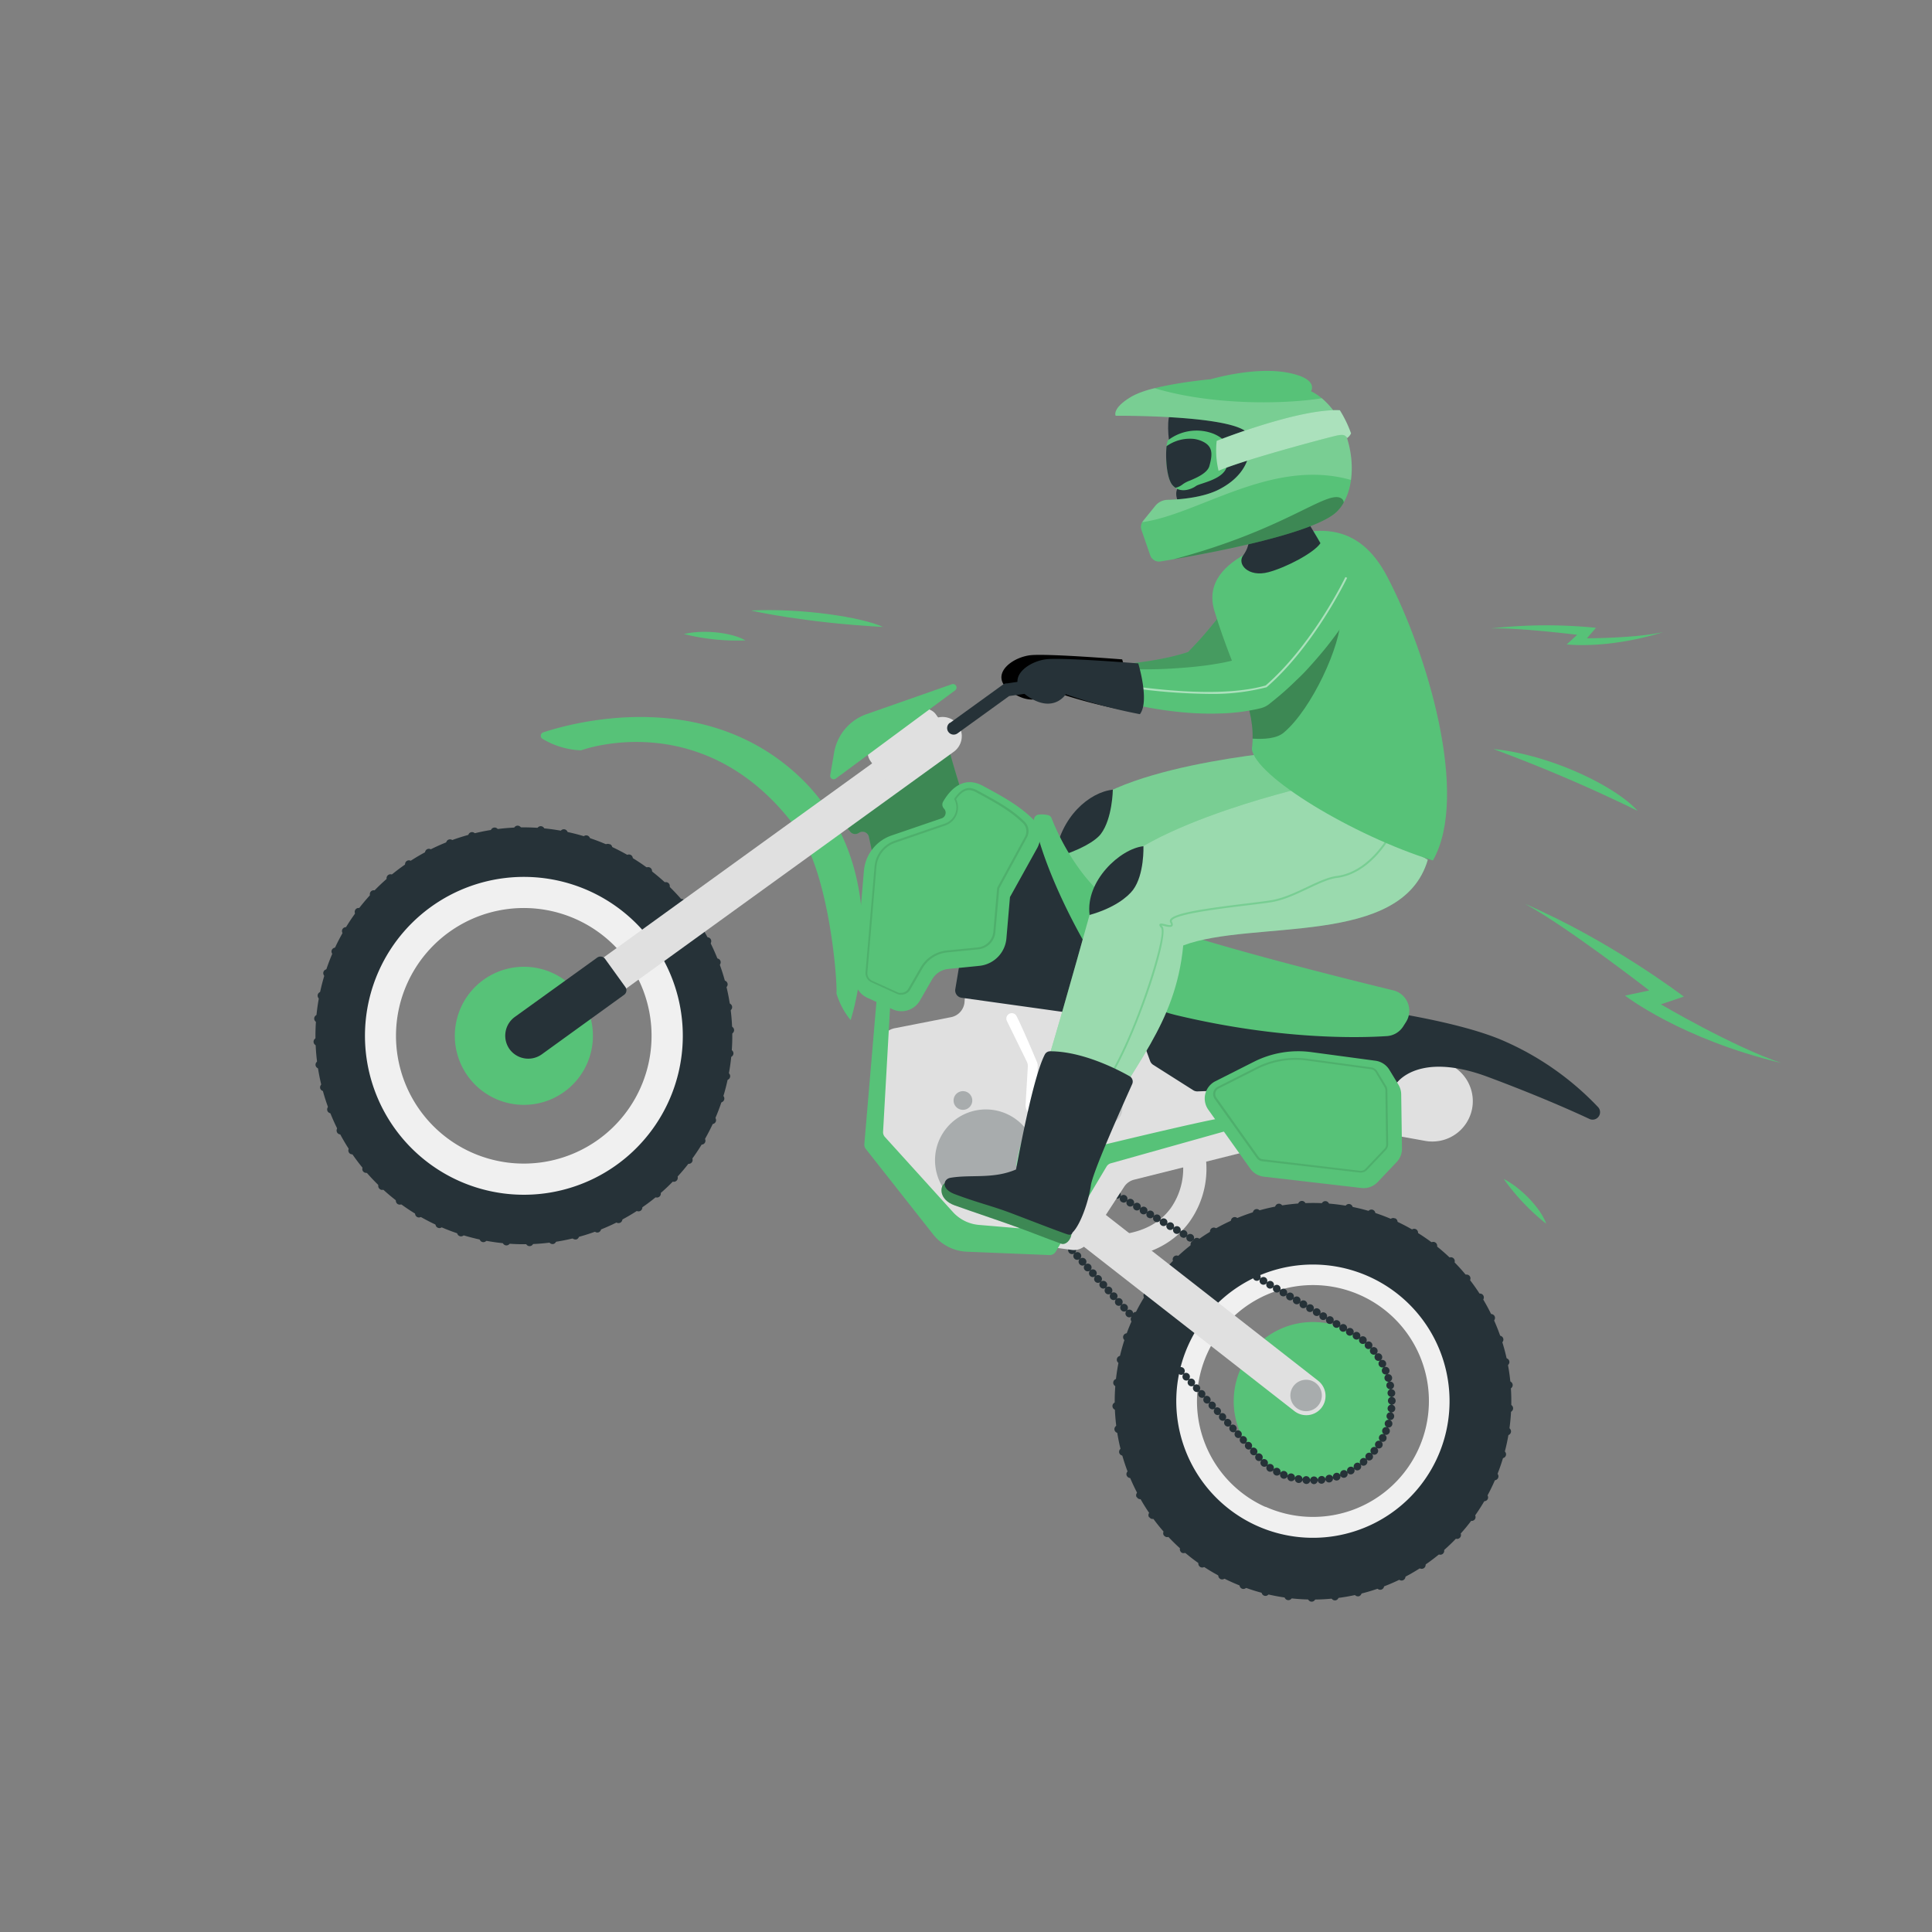 <svg xmlns="http://www.w3.org/2000/svg" viewBox="0 0 500 500"><rect x="0" y="0" width="500" height="500" fill="#808080" stroke="none"/><g id="freepik--Character--inject-88"><path d="M267.1,276.22c12.67-17.65,25.07-25.93,30.18-46.12,18.76-4,56,8.92,65.87-12.55l-28.72-23.26s-50.31,3.92-57.46,18.93c-3,6.21-10.51,23.7-20.25,44.31-3.53,7.46-9.19,17-10.7,22.54l12.42,9.87C262.83,283.05,264.51,279.83,267.1,276.22Z" style="fill:#57C278"></path><path d="M267.1,276.22c12.67-17.65,25.07-25.93,30.18-46.12,18.76-4,56,8.92,65.87-12.55l-28.72-23.26s-50.31,3.92-57.46,18.93c-3,6.21-10.51,23.7-20.25,44.31-3.53,7.46-9.19,17-10.7,22.54l12.42,9.87C262.83,283.05,264.51,279.83,267.1,276.22Z" style="fill:#fff;opacity:0.2"></path><path d="M257.66,299.34l-.89-.85-29.54-16.7c-1.48.43-2.43,3.94,1.56,6.09s10.25,5.34,14.37,7.56,7.52,4.24,11.39,6.32C255.66,302.36,257.39,301.19,257.66,299.34Z" style="fill:#57C278"></path><path d="M257.66,299.34l-.89-.85-29.54-16.7c-1.48.43-2.43,3.94,1.56,6.09s10.25,5.34,14.37,7.56,7.52,4.24,11.39,6.32C255.66,302.36,257.39,301.19,257.66,299.34Z" style="opacity:0.3"></path><path d="M264.39,288.09c-1.17,3.93-4.15,9.59-6.47,11.24-.41.78-1.09.44-1.87,0-4.27-2.3-9.06-5.07-13.14-7.35-4.77-2.67-8.09-3.88-13.68-7-3.39-1.9-2.3-4.29-.48-4.33,5.29-.14,10.9,2,17.16.38,1.76-4.94,8-23,11.77-28.31a1.59,1.59,0,0,1,1.5-.64c8.21,1.19,16.42,7.11,19.38,9.43a1.6,1.6,0,0,1,.35,2.14C275.91,268.27,265.3,284.73,264.39,288.09Z" style="fill:#263238"></path><path d="M288,204.37c-6,.62-13.66,7-15,17.57,6.37-1.79,10.53-4.29,11.91-6.13C287.9,211.86,288,204.37,288,204.37Z" style="fill:#263238"></path><path d="M338.37,153.54c-.44.8-.77,1.39-1.16,2.05s-.76,1.25-1.15,1.87c-.77,1.23-1.59,2.42-2.42,3.61-1.67,2.35-3.43,4.65-5.32,6.84-.92,1.11-1.91,2.19-2.87,3.27s-2,2.11-3.07,3.12a80.21,80.21,0,0,1-6.63,5.82l-.5.41a5.24,5.24,0,0,1-2.11,1,55.28,55.28,0,0,1-8.35,1.26,59.12,59.12,0,0,1-8.2.05,68.26,68.26,0,0,1-8-1c-1.32-.25-2.62-.54-3.92-.86s-2.53-.7-3.94-1.18a3.84,3.84,0,0,1,1.07-7.47h.37c1.05,0,2.31-.07,3.48-.13s2.38-.14,3.56-.21c2.36-.18,4.7-.42,7-.75s4.54-.75,6.73-1.24a61.06,61.06,0,0,0,6.32-1.85l-2.61,1.43c1.73-1.76,3.44-3.54,5.07-5.44s3.22-3.84,4.74-5.85,3-4.05,4.44-6.15c.72-1,1.41-2.09,2.1-3.13l1-1.57.92-1.45.2-.31a7.69,7.69,0,0,1,13.24,7.81Z" style="fill:#57C278"></path><path d="M338.37,153.54c-.44.8-.77,1.39-1.16,2.05s-.76,1.25-1.15,1.87c-.77,1.23-1.59,2.42-2.42,3.61-1.67,2.35-3.43,4.65-5.32,6.84-.92,1.11-1.91,2.19-2.87,3.27s-2,2.11-3.07,3.12a80.21,80.21,0,0,1-6.63,5.82l-.5.41a5.24,5.24,0,0,1-2.11,1,55.28,55.28,0,0,1-8.35,1.26,59.12,59.12,0,0,1-8.2.05,68.26,68.26,0,0,1-8-1c-1.32-.25-2.62-.54-3.92-.86s-2.53-.7-3.94-1.18a3.84,3.84,0,0,1,1.07-7.47h.37c1.05,0,2.31-.07,3.48-.13s2.38-.14,3.56-.21c2.36-.18,4.7-.42,7-.75s4.54-.75,6.73-1.24a61.06,61.06,0,0,0,6.32-1.85l-2.61,1.43c1.73-1.76,3.44-3.54,5.07-5.44s3.22-3.84,4.74-5.85,3-4.05,4.44-6.15c.72-1,1.41-2.09,2.1-3.13l1-1.57.92-1.45.2-.31a7.69,7.69,0,0,1,13.24,7.81Z" style="opacity:0.2"></path><path d="M290.42,170.65s3,9.78.43,13.14a133.77,133.77,0,0,1-19.18-5.17s-3.09,5-9.72.63,0-9.38,5.15-9.72S290.42,170.65,290.42,170.65Z"></path><path d="M220.14,264s12.9-38.82-13.69-63.4c-24.79-22.92-58.6-13.47-65.85-11.07a.93.93,0,0,0-.23,1.66,20.89,20.89,0,0,0,10,3s32.14-12,55.9,20.42c8.51,11.61,10.5,39.94,10.2,42.49A20.18,20.18,0,0,0,220.14,264Z" style="fill:#57C278"></path><path d="M250.55,210c-2.1-6-3.82-12-4.66-15a1.68,1.68,0,0,0-2.45-1l-26.05,14.8a1.68,1.68,0,0,0-.49,2.49L220,215.2a1.68,1.68,0,0,0,2.27.35h0a1.68,1.68,0,0,1,2.59,1l1.17,5.47a1.68,1.68,0,0,0,2.42,1.14l21.3-11.15A1.68,1.68,0,0,0,250.55,210Z" style="fill:#57C278"></path><path d="M250.55,210c-2.1-6-3.82-12-4.66-15a1.68,1.68,0,0,0-2.45-1l-26.05,14.8a1.68,1.68,0,0,0-.49,2.49L220,215.2a1.68,1.68,0,0,0,2.27.35h0a1.68,1.68,0,0,1,2.59,1l1.17,5.47a1.68,1.68,0,0,0,2.42,1.14l21.3-11.15A1.68,1.68,0,0,0,250.55,210Z" style="opacity:0.3"></path><path d="M290.86,325.48l-.72-6c5.74-.69,10.08-3,12.87-6.85a17.79,17.79,0,0,0,2.9-13.46l5.89-1.16a23.59,23.59,0,0,1-3.93,18.15C304.1,321.38,298.22,324.59,290.86,325.48Z" style="fill:#e0e0e0"></path><path d="M357.6,322.94a43.51,43.51,0,1,1-57.53,21.86A43.51,43.51,0,0,1,357.6,322.94Zm-30.1,67a30,30,0,1,0-15.08-39.62A30,30,0,0,0,327.5,390Z" style="fill:#f0f0f0"></path><path d="M360.8,315.81A51.32,51.32,0,1,1,293,341.6,51.34,51.34,0,0,1,360.8,315.81Zm-35.5,79.07a35.36,35.36,0,1,0-17.78-46.73A35.35,35.35,0,0,0,325.3,394.88Z" style="fill:#263238"></path><path d="M339.46,414.51a1,1,0,0,1-1-1h0a1,1,0,0,1,1-1h0a1,1,0,0,1,1,1h0a1,1,0,0,1-1,1h0Zm5-1.21a1,1,0,0,1,.88-1.11h0a1,1,0,0,1,1.11.89h0a1,1,0,0,1-.88,1.1h-.12A1,1,0,0,1,344.49,413.3Zm-11.16.81a1,1,0,0,1-.87-1.11h0a1,1,0,0,1,1.12-.87h0a1,1,0,0,1,.87,1.12h0a1,1,0,0,1-1,.87h-.13Zm17.11-1.73a1,1,0,0,1,.75-1.2h0a1,1,0,0,1,1.2.74h0a1,1,0,0,1-.74,1.21h0a.93.93,0,0,1-.23,0h0A1,1,0,0,1,350.44,412.38Zm-23.15.61a1,1,0,0,1-.73-1.22h0a1,1,0,0,1,1.21-.72h0a1,1,0,0,1,.73,1.21h0a1,1,0,0,1-1,.76h0Zm29-2.22a1,1,0,0,1,.6-1.28h0a1,1,0,0,1,1.28.6h0a1,1,0,0,1-.6,1.28h0a1,1,0,0,1-.34.06h0A1,1,0,0,1,356.25,410.77Zm-34.82.38h0a1,1,0,0,1-.58-1.29h0a1,1,0,0,1,1.29-.58h0a1,1,0,0,1,.58,1.29h0a1,1,0,0,1-.94.65h0A1,1,0,0,1,321.43,411.15Zm40.4-2.66a1,1,0,0,1,.44-1.35h0a1,1,0,0,1,1.34.45h0a1,1,0,0,1-.44,1.34h0a1,1,0,0,1-.45.11h0A1,1,0,0,1,361.83,408.49Zm-46,.15a1,1,0,0,1-.43-1.35h0a1,1,0,0,1,1.35-.42h0a1,1,0,0,1,.43,1.34h0a1,1,0,0,1-.89.54h0A1,1,0,0,1,315.82,408.64Zm51.28-3.08a1,1,0,0,1,.28-1.38h0a1,1,0,0,1,1.39.28h0a1,1,0,0,1-.29,1.38h0a1,1,0,0,1-.55.17h0A1,1,0,0,1,367.1,405.56Zm-56.55-.07a1,1,0,0,1-.27-1.39h0a1,1,0,0,1,1.39-.26h0a1,1,0,0,1,.27,1.39h0a1,1,0,0,1-.83.44h0A1,1,0,0,1,310.55,405.49ZM372,402a1,1,0,0,1,.11-1.41h0a1,1,0,0,1,1.41.12h0a1,1,0,0,1-.11,1.41h0a1,1,0,0,1-.65.24h0A1,1,0,0,1,372,402Zm-66.31-.29h0a1,1,0,0,1-.1-1.41h0a1,1,0,0,1,1.41-.1h0a1,1,0,0,1,.1,1.41h0a1,1,0,0,1-.76.34h0A1,1,0,0,1,305.68,401.74ZM376.42,398a1,1,0,0,1-.05-1.41h0a1,1,0,0,1,1.41-.06h0a1,1,0,0,1,.05,1.42h0a1,1,0,0,1-.74.32h0A1,1,0,0,1,376.42,398Zm-75.13-.52h0a1,1,0,0,1,.07-1.41h0a1,1,0,0,1,1.42.07h0a1,1,0,0,1-.08,1.41h0a1,1,0,0,1-.67.26h0A1,1,0,0,1,301.29,397.43Zm79-4.06a1,1,0,0,1-.22-1.4h0a1,1,0,0,1,1.39-.22h0a1,1,0,0,1,.23,1.39h0a1,1,0,0,1-.81.42h0A1,1,0,0,1,380.34,393.37Zm-82.89-.73a1,1,0,0,1,.24-1.4h0a1,1,0,0,1,1.39.24h0a1,1,0,0,1-.24,1.39h0a.93.93,0,0,1-.57.19h0A1,1,0,0,1,297.45,392.64Zm86.23-4.29a1,1,0,0,1-.38-1.36h0a1,1,0,0,1,1.36-.38h0A1,1,0,0,1,385,388h0a1,1,0,0,1-.87.51h0A1,1,0,0,1,383.68,388.35Zm-89.48-.93h0a1,1,0,0,1,.4-1.36h0a1,1,0,0,1,1.36.4h0a1,1,0,0,1-.4,1.36h0a1,1,0,0,1-.48.12h0A1,1,0,0,1,294.2,387.42ZM386.41,383a1,1,0,0,1-.54-1.31h0a1,1,0,0,1,1.31-.54h0a1,1,0,0,1,.54,1.31h0a1,1,0,0,1-.93.62h0A1,1,0,0,1,386.41,383Zm-94.82-1.12a1,1,0,0,1,.56-1.3h0a1,1,0,0,1,1.3.56h0a1,1,0,0,1-.56,1.29h0a1,1,0,0,1-.37.08h0A1,1,0,0,1,291.59,381.86Zm96.91-4.53a1,1,0,0,1-.7-1.24h0a1,1,0,0,1,1.24-.69h0a1,1,0,0,1,.69,1.23h0a1,1,0,0,1-1,.73h0A1.24,1.24,0,0,1,388.5,377.33ZM289.66,376h0a1,1,0,0,1,.7-1.23h0a1,1,0,0,1,1.23.71h0a1,1,0,0,1-.71,1.23h0a1.15,1.15,0,0,1-.26,0h0A1,1,0,0,1,289.66,376Zm100.24-4.56a1,1,0,0,1-.84-1.15h0a1,1,0,0,1,1.15-.83h0a1,1,0,0,1,.83,1.14h0a1,1,0,0,1-1,.85h-.15ZM288.42,370a1,1,0,0,1,.84-1.13h0a1,1,0,0,1,1.14.85h0a1,1,0,0,1-.85,1.13h-.14A1,1,0,0,1,288.42,370Zm102.17-4.53a1,1,0,0,1-1-1h0a1,1,0,0,1,1-1h0a1,1,0,0,1,1,1h0a1,1,0,0,1-1,1h0ZM287.9,363.89h0a1,1,0,0,1,1-1h0a1,1,0,0,1,1,1h0a1,1,0,0,1-1,1h0A1,1,0,0,1,287.9,363.89Zm101.59-5.35h0a1,1,0,0,1,.91-1.08h0a1,1,0,0,1,1.08.91h0a1,1,0,0,1-.91,1.08h-.09A1,1,0,0,1,389.49,358.54Zm-100.48.3a1,1,0,0,1-.9-1.09h0a1,1,0,0,1,1.09-.9h0a1,1,0,0,1,.9,1.09h0a1,1,0,0,1-1,.91H289Zm99.64-6.15a1,1,0,0,1,.78-1.18h0a1,1,0,0,1,1.18.78h0a1,1,0,0,1-.78,1.18h0a.68.68,0,0,1-.2,0h0A1,1,0,0,1,388.65,352.69Zm-98.83.18a1,1,0,0,1-.77-1.19h0a1,1,0,0,1,1.19-.77h0a1,1,0,0,1,.77,1.19h0a1,1,0,0,1-1,.79h0ZM387.13,347a1,1,0,0,1,.64-1.27h0a1,1,0,0,1,1.26.64h0a1,1,0,0,1-.64,1.26h0a.84.84,0,0,1-.31.05h0A1,1,0,0,1,387.13,347Zm-95.8,0a1,1,0,0,1-.62-1.27h0a1,1,0,0,1,1.27-.62h0a1,1,0,0,1,.62,1.28h0a1,1,0,0,1-.94.67h0A1,1,0,0,1,291.33,347ZM385,341.5a1,1,0,0,1,.48-1.33h0a1,1,0,0,1,1.33.48h0a1,1,0,0,1-.48,1.33h0a1.07,1.07,0,0,1-.43.09h0A1,1,0,0,1,385,341.5Zm-91.43-.08a1,1,0,0,1-.47-1.34h0a1,1,0,0,1,1.33-.46h0a1,1,0,0,1,.47,1.33h0a1,1,0,0,1-.9.57h0A.94.94,0,0,1,293.52,341.42Zm88.61-5.12h0a1,1,0,0,1,.32-1.38h0a1,1,0,0,1,1.37.33h0a1,1,0,0,1-.32,1.37h0a1,1,0,0,1-.52.15h0A1,1,0,0,1,382.13,336.3Zm-85.79-.2a1,1,0,0,1-.3-1.38h0a1,1,0,0,1,1.38-.31h0a1,1,0,0,1,.3,1.38h0a1,1,0,0,1-.84.46h0A1.08,1.08,0,0,1,296.34,336.1Zm82.39-4.63a1,1,0,0,1,.16-1.4h0a1,1,0,0,1,1.4.16h0a1,1,0,0,1-.16,1.4h0a1,1,0,0,1-.62.22h0A1,1,0,0,1,378.73,331.47Zm-79-.33a1,1,0,0,1-.14-1.4h0a1,1,0,0,1,1.41-.14h0a1,1,0,0,1,.14,1.4h0a1,1,0,0,1-.78.37h0A1,1,0,0,1,299.78,331.14Zm75-4.06a1,1,0,0,1,0-1.41h0a1,1,0,0,1,1.42,0h0a1,1,0,0,1,0,1.41h0a1,1,0,0,1-.72.3h0A1,1,0,0,1,374.77,327.08Zm-71-.45a1,1,0,0,1,0-1.41h0a1,1,0,0,1,1.42,0h0a1,1,0,0,1,0,1.41h0a1,1,0,0,1-.7.28h0A1,1,0,0,1,303.78,326.63Zm66.54-3.43a1,1,0,0,1-.18-1.41h0a1,1,0,0,1,1.41-.18h0a1,1,0,0,1,.18,1.41h0a1,1,0,0,1-.8.39h0A1,1,0,0,1,370.32,323.2Zm-62-.56a1,1,0,0,1,.2-1.41h0a1,1,0,0,1,1.4.2h0a1,1,0,0,1-.2,1.4h0a1,1,0,0,1-.6.2h0A1,1,0,0,1,308.29,322.64Zm57.16-2.77h0a1,1,0,0,1-.35-1.37h0a1,1,0,0,1,1.37-.35h0a1,1,0,0,1,.35,1.37h0a1,1,0,0,1-.86.49h0A1,1,0,0,1,365.45,319.87Zm-52.2-.67a1,1,0,0,1,.36-1.37h0a1,1,0,0,1,1.36.36h0a1,1,0,0,1-.36,1.37h0a1,1,0,0,1-.5.14h0A1,1,0,0,1,313.25,319.2Zm47-2.06-.07,0h0l-.07,0h0a1,1,0,0,1-.5-1.32h0a1,1,0,0,1,1.32-.51h0l.07,0h0l.06,0h0a1,1,0,0,1,.5,1.33h0a1,1,0,0,1-.91.59h0A1,1,0,0,1,360.21,317.14Zm-41.64-.77a1,1,0,0,1,.52-1.31h0a1,1,0,0,1,1.31.52h0a1,1,0,0,1-.52,1.31h0a.88.88,0,0,1-.39.08h0A1,1,0,0,1,318.57,316.37Zm36-1.38a1,1,0,0,1-.66-1.25h0a1,1,0,0,1,1.25-.66h0a1,1,0,0,1,.66,1.25h0a1,1,0,0,1-1,.71h0A1,1,0,0,1,354.55,315Zm-30.36-.8a1,1,0,0,1,.67-1.24h0a1,1,0,0,1,1.24.67h0a1,1,0,0,1-.67,1.24h0a.9.9,0,0,1-.28,0h0A1,1,0,0,1,324.19,314.19Zm24.62-.62a1,1,0,0,1-.8-1.16h0a1,1,0,0,1,1.17-.8h0a1,1,0,0,1,.8,1.16h0a1,1,0,0,1-1,.82h0A.62.62,0,0,1,348.81,313.57ZM330,312.69a1,1,0,0,1,.81-1.16h0a1,1,0,0,1,1.16.81h0a1,1,0,0,1-.81,1.16H331A1,1,0,0,1,330,312.69Zm12.93.16h0a1,1,0,0,1-.93-1.07h0a1,1,0,0,1,1.06-.93h0a1,1,0,0,1,.93,1.06h0a1,1,0,0,1-1,.94H343Zm-7-1a1,1,0,0,1,.95-1.05h0a1,1,0,0,1,1.05.94h0a1,1,0,0,1-.94,1.05H337A1,1,0,0,1,336,311.88Z" style="fill:#263238"></path><path d="M136.06,321.5a1,1,0,0,1,1-1h0a1,1,0,0,1,1,1h0a1,1,0,0,1-1,1h0A1,1,0,0,1,136.06,321.5Zm-5.07.81a1,1,0,0,1-.92-1.09h0a1,1,0,0,1,1.08-.91h0a1,1,0,0,1,.91,1.08h0a1,1,0,0,1-1,.92H131Zm11-1.2a1,1,0,0,1,.85-1.13h0a1,1,0,0,1,1.13.85h0a1,1,0,0,1-.85,1.13H143A1,1,0,0,1,142,321.11Zm-17.08.34h0a1,1,0,0,1-.79-1.18h0a1,1,0,0,1,1.18-.78h0a1,1,0,0,1,.78,1.17h0a1,1,0,0,1-1,.81h0Zm23-1.4a1,1,0,0,1,.71-1.22h0a1,1,0,0,1,1.22.72h0a1,1,0,0,1-.72,1.22h0a1,1,0,0,1-.25,0h0A1,1,0,0,1,147.93,320.05ZM119,319.92h0a1,1,0,0,1-.65-1.26h0a1,1,0,0,1,1.26-.65h0a1,1,0,0,1,.65,1.26h0a1,1,0,0,1-1,.7h0A1,1,0,0,1,119,319.92Zm34.63-1.58a1,1,0,0,1,.57-1.29h0a1,1,0,0,1,1.29.57h0a1,1,0,0,1-.57,1.3h0a1.13,1.13,0,0,1-.36.06h0A1,1,0,0,1,153.67,318.34Zm-40.33-.6a1,1,0,0,1-.5-1.32h0a1,1,0,0,1,1.32-.51h0a1,1,0,0,1,.5,1.32h0a1,1,0,0,1-.91.6h0A1,1,0,0,1,113.34,317.74ZM159.18,316a1,1,0,0,1,.43-1.35h0a1,1,0,0,1,1.35.43h0a1,1,0,0,1-.43,1.35h0a1.11,1.11,0,0,1-.46.11h0A1,1,0,0,1,159.18,316Zm-51.26-1.06h0a1,1,0,0,1-.35-1.37h0a1,1,0,0,1,1.37-.35h0a1,1,0,0,1,.35,1.37h0a1,1,0,0,1-.86.49h0A1,1,0,0,1,107.92,314.94Zm56.48-1.88a1,1,0,0,1,.28-1.39h0a1,1,0,0,1,1.38.28h0a1,1,0,0,1-.27,1.39h0a1,1,0,0,1-.56.16h0A1,1,0,0,1,164.4,313.06Zm-61.55-1.5a1,1,0,0,1-.2-1.4h0a1,1,0,0,1,1.4-.2h0a1,1,0,0,1,.2,1.4h0a1,1,0,0,1-.81.4h0A1,1,0,0,1,102.85,311.56Zm66.41-2a1,1,0,0,1,.12-1.41h0a1,1,0,0,1,1.41.13h0a1,1,0,0,1-.12,1.4h0a1,1,0,0,1-.65.24h0A1,1,0,0,1,169.26,309.55Zm-71.08-1.93a1,1,0,0,1,0-1.41h0a1,1,0,0,1,1.41,0h0a1,1,0,0,1,0,1.41h0a1,1,0,0,1-.73.32h0A1,1,0,0,1,98.18,307.62Zm75.51-2.1a1,1,0,0,1,0-1.41h0a1,1,0,0,1,1.42,0h0a1,1,0,0,1,0,1.42h0a1,1,0,0,1-.73.31h0A1,1,0,0,1,173.69,305.52ZM94,303.19h0a1,1,0,0,1,.11-1.41h0a1,1,0,0,1,1.41.12h0a1,1,0,0,1-.11,1.41h0a1,1,0,0,1-.65.23h0A1,1,0,0,1,94,303.19ZM177.65,301a1,1,0,0,1-.2-1.4h0a1,1,0,0,1,1.4-.2h0a1,1,0,0,1,.2,1.4h0a1,1,0,0,1-.8.4h0A1,1,0,0,1,177.65,301Zm-87.33-2.71a1,1,0,0,1,.28-1.39h0a1,1,0,0,1,1.38.28h0a1,1,0,0,1-.27,1.39h0a1,1,0,0,1-.56.17h0A1,1,0,0,1,90.32,298.31Zm90.74-2.21a1,1,0,0,1-.35-1.37h0a1,1,0,0,1,1.37-.35h0a1,1,0,0,1,.35,1.37h0a1,1,0,0,1-.86.49h0A1.06,1.06,0,0,1,181.06,296.1Zm-93.84-3.05a1,1,0,0,1,.43-1.34h0a1,1,0,0,1,1.35.43h0a1,1,0,0,1-.43,1.34h0a1,1,0,0,1-.46.12h0A1,1,0,0,1,87.22,293.05Zm96.69-2.22a1,1,0,0,1-.5-1.32h0a1,1,0,0,1,1.32-.5h0a1,1,0,0,1,.5,1.32h0a1,1,0,0,1-.91.59h0A1,1,0,0,1,183.91,290.83Zm-99.18-3.34a1,1,0,0,1,.58-1.29h0a1,1,0,0,1,1.29.57h0a1,1,0,0,1-.58,1.29h0a.92.92,0,0,1-.36.07h0A1,1,0,0,1,84.73,287.49Zm101.43-2.21a1,1,0,0,1-.65-1.26h0a1,1,0,0,1,1.26-.65h0a1,1,0,0,1,.64,1.26h0a1,1,0,0,1-.95.7h0A1,1,0,0,1,186.16,285.28Zm-103.29-3.6h0a1,1,0,0,1,.72-1.22h0a1,1,0,0,1,1.22.71h0a1,1,0,0,1-.72,1.22h0a1.09,1.09,0,0,1-.25,0h0A1,1,0,0,1,82.87,281.68Zm104.9-2.17a1,1,0,0,1-.78-1.18h0a1,1,0,0,1,1.17-.78h0a1,1,0,0,1,.79,1.18h0a1,1,0,0,1-1,.8h0ZM81.67,275.7a1,1,0,0,1,.85-1.14h0a1,1,0,0,1,1.13.85h0a1,1,0,0,1-.85,1.13h-.14A1,1,0,0,1,81.67,275.7Zm107.06-2.1a1,1,0,0,1-.91-1.08h0a1,1,0,0,1,1.08-.91h0a1,1,0,0,1,.91,1.08h0a1,1,0,0,1-1,.91h-.08Zm-107.58-4a1,1,0,0,1,1-1h0a1,1,0,0,1,1,1h0a1,1,0,0,1-1,1h0A1,1,0,0,1,81.15,269.62Zm106.83-3a1,1,0,0,1,1-1h0a1,1,0,0,1,1,1h0a1,1,0,0,1-1,1h0A1,1,0,0,1,188,266.64Zm-105.75-2a1,1,0,0,1-.91-1.08h0a1,1,0,0,1,1.08-.91h0a1,1,0,0,1,.91,1.08h0a1,1,0,0,1-1,.91h-.09Zm105.26-3.81h0a1,1,0,0,1,.85-1.13h0a1,1,0,0,1,1.13.85h0a1,1,0,0,1-.85,1.13h-.14A1,1,0,0,1,187.49,260.79ZM83,258.65a1,1,0,0,1-.78-1.17h0a1,1,0,0,1,1.17-.79h0a1,1,0,0,1,.79,1.18h0a1,1,0,0,1-1,.8h0A.71.71,0,0,1,83,258.65ZM186.35,255a1,1,0,0,1,.72-1.22h0a1,1,0,0,1,1.21.72h0a1,1,0,0,1-.72,1.22h0a1,1,0,0,1-.25,0h0A1,1,0,0,1,186.35,255Zm-102-2.2a1,1,0,0,1-.64-1.26h0a1,1,0,0,1,1.25-.65h0a1,1,0,0,1,.65,1.26h0a1,1,0,0,1-.95.69h0A1.1,1.1,0,0,1,84.34,252.83Zm100.22-3.4a1,1,0,0,1,.58-1.29h0a1,1,0,0,1,1.3.58h0a1,1,0,0,1-.58,1.28h0a.92.92,0,0,1-.36.07h0A1,1,0,0,1,184.56,249.43Zm-98.18-2.24a1,1,0,0,1-.51-1.32h0a1,1,0,0,1,1.32-.5h0a1,1,0,0,1,.51,1.32h0a1,1,0,0,1-.92.59h0A1,1,0,0,1,86.38,247.19Zm95.79-3.13a1,1,0,0,1,.43-1.35h0a1,1,0,0,1,1.35.43h0a1,1,0,0,1-.43,1.35h0a1,1,0,0,1-.46.11h0A1,1,0,0,1,182.17,244.06ZM89,241.82a1,1,0,0,1-.36-1.37h0a1,1,0,0,1,1.37-.36h0a1,1,0,0,1,.36,1.37h0a1,1,0,0,1-.87.5h0A1,1,0,0,1,89,241.82ZM179.2,239a1,1,0,0,1,.28-1.39h0a1,1,0,0,1,1.38.28h0a1,1,0,0,1-.28,1.39h0a1,1,0,0,1-.55.17h0A1,1,0,0,1,179.2,239Zm-87-2.22a1,1,0,0,1-.2-1.4h0a1,1,0,0,1,1.4-.2h0a1,1,0,0,1,.2,1.4h0a1,1,0,0,1-.8.4h0A1,1,0,0,1,92.24,236.77Zm83.43-2.48a1,1,0,0,1,.12-1.41h0a1,1,0,0,1,1.41.12h0a1,1,0,0,1-.12,1.41h0a1,1,0,0,1-.64.23h0A1,1,0,0,1,175.67,234.29ZM96,232.11a1,1,0,0,1,0-1.41h0a1,1,0,0,1,1.42,0h0a1,1,0,0,1,0,1.41h0a1,1,0,0,1-.73.32h0A1,1,0,0,1,96,232.11Zm75.63-2.1h0a1,1,0,0,1,0-1.42h0a1,1,0,0,1,1.42,0h0a1,1,0,0,1,0,1.41h0a1,1,0,0,1-.72.31h0A1,1,0,0,1,171.64,230Zm-71.35-2.1a1,1,0,0,1,.12-1.41h0a1,1,0,0,1,1.41.11h0a1,1,0,0,1-.12,1.41h0a1,1,0,0,1-.65.24h0A1,1,0,0,1,100.29,227.91Zm66.86-1.7a1,1,0,0,1-.2-1.4h0a1,1,0,0,1,1.4-.2h0a1,1,0,0,1,.2,1.41h0a1,1,0,0,1-.8.39h0A1,1,0,0,1,167.15,226.21Zm-62.14-2a1,1,0,0,1,.27-1.39h0a1,1,0,0,1,1.39.28h0a1,1,0,0,1-.28,1.39h0a1,1,0,0,1-.55.17h0A1,1,0,0,1,105,224.22ZM162.27,223h0a1,1,0,0,1-.36-1.37h0a1,1,0,0,1,1.37-.35h0a1,1,0,0,1,.35,1.36h0a1,1,0,0,1-.86.5h0A1,1,0,0,1,162.27,223Zm-52.16-1.87a1,1,0,0,1,.43-1.35h0a1,1,0,0,1,1.35.43h0a1,1,0,0,1-.43,1.35h0a1,1,0,0,1-.46.11h0A1,1,0,0,1,110.11,221.08Zm46.94-.83-.08,0h0l-.06,0h0a1,1,0,0,1-.51-1.32h0a1,1,0,0,1,1.32-.5h0l.07,0h0l.08,0h0a1,1,0,0,1,.5,1.32h0a1,1,0,0,1-.92.6h0A1,1,0,0,1,157.05,220.25Zm-41.52-1.72a1,1,0,0,1,.57-1.29h0a1,1,0,0,1,1.3.58h0a1,1,0,0,1-.58,1.29h0a1.13,1.13,0,0,1-.36.06h0A1,1,0,0,1,115.53,218.53Zm35.88-.44a1,1,0,0,1-.65-1.26h0a1,1,0,0,1,1.26-.64h0a1,1,0,0,1,.65,1.25h0a1,1,0,0,1-1,.7h0A1,1,0,0,1,151.41,218.09ZM121.2,216.6a1,1,0,0,1,.71-1.22h0a1,1,0,0,1,1.22.72h0a1,1,0,0,1-.71,1.22h0a1.15,1.15,0,0,1-.26,0h0A1,1,0,0,1,121.2,216.6Zm24.52,0a1,1,0,0,1-.78-1.18h0a1,1,0,0,1,1.17-.79h0a1,1,0,0,1,.79,1.18h0a1,1,0,0,1-1,.8h-.2ZM127,215.31a1,1,0,0,1,.85-1.13h0A1,1,0,0,1,129,215h0a1,1,0,0,1-.85,1.13H128A1,1,0,0,1,127,215.31Zm12.86.5h0a1,1,0,0,1-.91-1.08h0a1,1,0,0,1,1.08-.91h0a1,1,0,0,1,.91,1.07h0a1,1,0,0,1-1,.92h-.09Zm-6.9-1.13a1,1,0,0,1,1-1h0a1,1,0,0,1,1,1h0a1,1,0,0,1-1,1h0A1,1,0,0,1,133,214.68Z" style="fill:#263238"></path><path d="M348.17,343.94a20.49,20.49,0,1,1-27.09,10.3A20.48,20.48,0,0,1,348.17,343.94Z" style="fill:#57C278"></path><path d="M285.64,308.16a1,1,0,0,1-.38-.07,1,1,0,0,1-.32-.22.87.87,0,0,1-.22-.32,1.09,1.09,0,0,1-.08-.39,1,1,0,0,1,.3-.7,1,1,0,0,1,1.09-.22.87.87,0,0,1,.32.22,1,1,0,0,1,.22.32,1,1,0,0,1,.07.38,1,1,0,0,1-.07.39,1.07,1.07,0,0,1-.54.54A1.07,1.07,0,0,1,285.64,308.16Z" style="fill:#263238"></path><path d="M339.1,383.13h0a1,1,0,0,1-1.08.92h0a1,1,0,0,1-.92-1.08h0a0,0,0,0,1,0,0h0a0,0,0,0,0,0,0h0a1,1,0,0,1-1.16.81h0a1,1,0,0,1-.81-1.16h0a1,1,0,0,1-1.23.68h0a1,1,0,0,1-.69-1.23h0a1,1,0,0,1-1.3.56h0a1,1,0,0,1-.56-1.29h0a1,1,0,0,1-1.35.43h0a1,1,0,0,1-.43-1.34h0a1,1,0,0,1-1.38.3h0a1,1,0,0,1-.3-1.38h0l0,0h0a1,1,0,0,1-1.41-.08h0a1,1,0,0,1,0-1.38h0a1,1,0,0,1-1.38-.1h0a1,1,0,0,1,.05-1.39h0a1,1,0,0,1-1.38-.1h0a1,1,0,0,1,.05-1.39h0a1,1,0,0,1-1.39-.1h0a1,1,0,0,1,.06-1.39h0a1,1,0,0,1-1.39-.1h0a1,1,0,0,1,.05-1.39h0a1,1,0,0,1-1.39-.09h0a1,1,0,0,1,.05-1.39h0a1,1,0,0,1-1.38-.1h0a1,1,0,0,1,0-1.38h0a1,1,0,0,1-1.38-.11h0a1,1,0,0,1,.08-1.41h0a1,1,0,0,1-1.41-.08h0a1,1,0,0,1,.05-1.39h0a1,1,0,0,1-1.38-.1h0a1,1,0,0,1,.05-1.39h0a1,1,0,0,1-1.39-.09h0a1,1,0,0,1,0-1.39h0a1,1,0,0,1-1.38-.1h0a1,1,0,0,1,.05-1.38h0a1,1,0,0,1-1.38-.11h0a1,1,0,0,1,.05-1.39h0a1,1,0,0,1-1.38-.1h0a1,1,0,0,1,0-1.39h0a1,1,0,0,1-1.39-.09h0a1,1,0,0,1,.05-1.4h0a1,1,0,0,1-1.39-.09h0a1,1,0,0,1,.06-1.4h0a1,1,0,0,1-1.39-.09h0a1,1,0,0,1,.06-1.39h0a1,1,0,0,1-1.39-.1h0a1,1,0,0,1,.07-1.41h0a1,1,0,0,1-1.41-.08h0a1,1,0,0,1,.05-1.39h0a1,1,0,0,1-1.38-.09h0a1,1,0,0,1,.05-1.39h0a1,1,0,0,1-1.39-.1h0a1,1,0,0,1,.05-1.38h0a1,1,0,0,1-1.38-.11h0a1,1,0,0,1,0-1.38h0a1,1,0,0,1-1.38-.11h0a1,1,0,0,1,.05-1.39h0a1,1,0,0,1-1.38-.09h0a1,1,0,0,1,.07-1.42h0a1,1,0,0,1-1.41-.07h0a1,1,0,0,1,.08-1.41h0a1,1,0,0,1-1.41-.08h0a1,1,0,0,1,0-1.38h0a1,1,0,0,1-1.38-.11h0a1,1,0,0,1,.05-1.38h0a1,1,0,0,1-1.38-.11h0a1,1,0,0,1,0-1.39h0a1,1,0,0,1-1.39-.09h0a1,1,0,0,1,.06-1.39h0a1,1,0,0,1-1.39-.1h0a1,1,0,0,1,.05-1.39h0a1,1,0,0,1-1.39-.1h0a1,1,0,0,1,.05-1.38h0a1,1,0,0,1-1.38-.11h0a1,1,0,0,1,0-1.38h0a1,1,0,0,1-1.38-.1h0a1,1,0,0,1,.06-1.4h0a1,1,0,0,1-1.39-.09h0a1,1,0,0,1,.07-1.41h0a1,1,0,0,1-1.41-.08h0a1,1,0,0,1,.08-1.41h0a1,1,0,0,1-1.41-.08h0a1,1,0,0,1,0-1.39h0a1,1,0,0,1-1.39-.1h0a1,1,0,0,1,.05-1.38h0a1,1,0,0,1-1.38-.1h0a1,1,0,0,1,.05-1.4h0a1,1,0,0,1-1.39-.09h0a1,1,0,0,1,.06-1.39h0a1,1,0,0,1-1.39-.1h0a1,1,0,0,1,.08-1.41h0a1,1,0,0,1,1.41.07h0a1,1,0,0,1-.06,1.4h0a1,1,0,0,1,1.39.09h0a1,1,0,0,1,0,1.39h0a1,1,0,0,1,1.39.1h0a1,1,0,0,1-.05,1.38h0a1,1,0,0,1,1.38.11h0a1,1,0,0,1-.05,1.39h0a1,1,0,0,1,1.39.1h0a1,1,0,0,1-.08,1.41h0a1,1,0,0,1,1.41.07h0a1,1,0,0,1-.08,1.42h0a1,1,0,0,1,1.42.07h0a1,1,0,0,1-.06,1.39h0a1,1,0,0,1,1.39.1h0a1,1,0,0,1,0,1.38h0a1,1,0,0,1,1.38.11h0a1,1,0,0,1-.05,1.38h0a1,1,0,0,1,1.38.1h0a1,1,0,0,1-.05,1.4h0a1,1,0,0,1,1.39.09h0a1,1,0,0,1-.06,1.39h0a1,1,0,0,1,1.39.1h0a1,1,0,0,1-.05,1.39h0a1,1,0,0,1,1.39.1h0a1,1,0,0,1,0,1.38h0a1,1,0,0,1,1.38.11h0a1,1,0,0,1-.05,1.38h0a1,1,0,0,1,1.39.1h0a1,1,0,0,1-.08,1.42h0a1,1,0,0,1,1.41.07h0a1,1,0,0,1-.08,1.41h0a1,1,0,0,1,1.41.08h0a1,1,0,0,1-.05,1.39h0a1,1,0,0,1,1.39.1h0a1,1,0,0,1-.05,1.38h0a1,1,0,0,1,1.39.11h0a1,1,0,0,1-.05,1.38h0a1,1,0,0,1,1.38.1h0a1,1,0,0,1-.05,1.39h0a1,1,0,0,1,1.38.1h0a1,1,0,0,1-.05,1.39h0a1,1,0,0,1,1.39.1h0a1,1,0,0,1-.08,1.41h0a1,1,0,0,1,1.42.08h0a1,1,0,0,1-.06,1.39h0a1,1,0,0,1,1.39.09h0a1,1,0,0,1-.06,1.4h0a1,1,0,0,1,1.39.09h0a1,1,0,0,1-.05,1.39h0a1,1,0,0,1,1.39.1h0a1,1,0,0,1-.05,1.39h0a1,1,0,0,1,1.38.1h0a1,1,0,0,1-.05,1.39h0a1,1,0,0,1,1.39.1h0a1,1,0,0,1-.05,1.38h0a1,1,0,0,1,1.38.1h0a1,1,0,0,1,0,1.39h0a1,1,0,0,1,1.38.1h0a1,1,0,0,1-.06,1.39h0a1,1,0,0,1,1.39.1h0a1,1,0,0,1-.05,1.39h0a1,1,0,0,1,1.39.1h0a1,1,0,0,1-.08,1.41h0a1,1,0,0,1,1.41.08h0a1,1,0,0,1,0,1.38h0a1,1,0,0,1,1.38.1h0a1,1,0,0,1-.05,1.39h0a1,1,0,0,1,1.38.1h0a1,1,0,0,1-.05,1.39h0a1,1,0,0,1,1.39.1h0a1,1,0,0,1-.06,1.39h0a1,1,0,0,1,1.39.1h0a1,1,0,0,1-.05,1.39h0a1,1,0,0,1,1.39.09h0a1,1,0,0,1,0,1.39h0a1,1,0,0,1,1.38.1h0a1,1,0,0,1,0,1.39h0a1,1,0,0,1,1.38.1h0a1,1,0,0,1,.1,1.2h0a1,1,0,0,1,1.23-.12h0a1,1,0,0,1,.35,1.3h0a1,1,0,0,1,1.29-.35h0a1,1,0,0,1,.48,1.25h0a1,1,0,0,1,1.26-.47h0a1,1,0,0,1,.59,1.21h0a1,1,0,0,1,1.21-.6h0a1,1,0,0,1,.71,1.14h0a1,1,0,0,1,1.14-.71h0a1,1,0,0,1,.81,1.08h0a1,1,0,0,1,1.07-.84h0a1,1,0,0,1,.92,1h0a1,1,0,0,1,1-.92h0a1,1,0,0,1,1,.88h0a1,1,0,0,1,.89-1h0a1,1,0,0,1,1.09.79h0a1,1,0,0,1,.78-1.09h0a1,1,0,0,1,1.17.68h0a1,1,0,0,1,.67-1.17h0a1,1,0,0,1,1.22.56h0a1,1,0,0,1,.56-1.22h0a1,1,0,0,1,1.27.44h0a1,1,0,0,1,.44-1.28h0a1,1,0,0,1,1.31.32h0a1,1,0,0,1,.31-1.31h0a1,1,0,0,1,1.33.18h0a1,1,0,0,1,.18-1.33h0a1,1,0,0,1,1.36.06h0a1,1,0,0,1,0-1.36h0a1,1,0,0,1,1.35-.08h0a1,1,0,0,1-.09-1.34h0a1,1,0,0,1,1.34-.21h0a1,1,0,0,1-.22-1.33h0a1,1,0,0,1,1.3-.34h0a1,1,0,0,1-.34-1.3h0a1,1,0,0,1,1.26-.46h0a1,1,0,0,1-.46-1.26h0a1,1,0,0,1,1.21-.59h0a1,1,0,0,1-.58-1.21h0a1,1,0,0,1,1.16-.69h0a1,1,0,0,1-.71-1.15h0a1,1,0,0,1,1.07-.81h0a1,1,0,0,1-.81-1.07h0a1,1,0,0,1,1-.91h0a1,1,0,0,1-.91-1h0a1,1,0,0,1,.9-1h0a1,1,0,0,1-1-.9h0a1,1,0,0,1,.79-1.08h0a1,1,0,0,1-1.08-.8h0a1,1,0,0,1,.69-1.15h0a1,1,0,0,1-1.16-.69h0a1,1,0,0,1,.58-1.22h0a1,1,0,0,1-1.23-.57h0a1,1,0,0,1,.48-1.28h0a1,1,0,0,1-1.29-.44h0a1,1,0,0,1,.33-1.31h0a1,1,0,0,1-1.31-.31h0a1,1,0,0,1,.19-1.33h0a1,1,0,0,1-1.33-.2h0a1,1,0,0,1,.08-1.36h0a1,1,0,0,1-1.36,0h0a1,1,0,0,1-.07-1.34h0a1,1,0,0,1-1.34.06h0a1,1,0,0,1-.22-1.28h0a1,1,0,0,1-1.29.24h0a1,1,0,0,1-.37-1.34h0a1,1,0,0,1-1.36.33h0a1,1,0,0,1-.37-1.34h0a1,1,0,0,1-1.35.32h0a1,1,0,0,1-.37-1.34h0a1,1,0,0,1-1.35.33h0a1,1,0,0,1-.37-1.34h0a1,1,0,0,1-1.36.33h0a1,1,0,0,1-.37-1.34h0a1,1,0,0,1-1.35.32h0a1,1,0,0,1-.35-1.36h0a1,1,0,0,1,1.36-.36h0a1,1,0,0,1,.38,1.34h0a1,1,0,0,1,1.35-.33h0a1,1,0,0,1,.37,1.34h0a1,1,0,0,1,1.35-.32h0a1,1,0,0,1,.37,1.34h0a1,1,0,0,1,1.35-.33h0a1,1,0,0,1,.38,1.34h0a1,1,0,0,1,1.35-.33h0a1,1,0,0,1,.37,1.34h0a1,1,0,0,1,1.35-.32h0a1,1,0,0,1,.36,1.36h0a1,1,0,0,1,1.41-.14h0a1,1,0,0,1,.15,1.4h0a1,1,0,0,1,1.4,0h0a1,1,0,0,1,0,1.41h0l0,0h0a1,1,0,0,1,1.41.13h0a1,1,0,0,1-.14,1.41h0a1,1,0,0,1,1.39.27h0a1,1,0,0,1-.27,1.39h0a1,1,0,0,1,1.35.41h0a1,1,0,0,1-.41,1.35h0l0,0h0l0,0h0a1,1,0,0,1,1.31.54h0a1,1,0,0,1-.54,1.31h0a0,0,0,0,0,0,0h0a0,0,0,0,1,0,0h0a1,1,0,0,1,1.25.66h0a1,1,0,0,1-.66,1.25h0a1,1,0,0,1,1.18.78h0a1,1,0,0,1-.78,1.18h0a1,1,0,0,1,1.1.89h0a1,1,0,0,1-.89,1.1h0a1,1,0,0,1,1,1h0a1,1,0,0,1-1,1h0a1,1,0,0,1,.9,1.09h0a1,1,0,0,1-1.08.91h0a1,1,0,0,1,.79,1.16h0a1,1,0,0,1-1.17.8h0a1,1,0,0,1,.68,1.24h0a1,1,0,0,1-1.24.68h0a1,1,0,0,1,.55,1.3h0a1,1,0,0,1-1.3.56h0a1,1,0,0,1,.42,1.34h0a1,1,0,0,1-1.36.42h0a1,1,0,0,1,.29,1.39h0a1,1,0,0,1-1.38.28h0a1,1,0,0,1,.15,1.41h0a1,1,0,0,1-1.4.15h0a1,1,0,0,1,0,1.42h0a1,1,0,0,1-1.41,0h0l0,0h0l0,0h0a1,1,0,0,1-.12,1.41h0a1,1,0,0,1-1.41-.12h0a1,1,0,0,1-.26,1.39h0a1,1,0,0,1-1.39-.26h0a1,1,0,0,1-.4,1.35h0a1,1,0,0,1-1.35-.39h0a1,1,0,0,1-.53,1.31h0a1,1,0,0,1-1.31-.52h0a1,1,0,0,1-.65,1.26h0a1,1,0,0,1-1.26-.65h0a1,1,0,0,1-.77,1.18h0a1,1,0,0,1-1.19-.77h0a1,1,0,0,1-.88,1.11h0a1,1,0,0,1-1.1-.88h0a1,1,0,0,1-1,1h0A1,1,0,0,1,339.1,383.13Zm20.16-20.61Zm-19-22.08a1,1,0,0,1-.36-1.37h0a1,1,0,0,1,1.37-.35h0a1,1,0,0,1,.36,1.37h0a1,1,0,0,1-.87.49h0A.93.93,0,0,1,340.28,340.44Zm-1.72-1a1,1,0,0,1-.38-1.34h0a1,1,0,0,1-1.35.33h0a1,1,0,0,1-.37-1.34h0a1,1,0,0,1-1.35.32h0a1,1,0,0,1-.37-1.34h0a1,1,0,0,1-1.35.33h0A1,1,0,0,1,333,335h0a1,1,0,0,1,1.37-.35h0a1,1,0,0,1,.37,1.33h0a1,1,0,0,1,1.35-.32h0a1,1,0,0,1,.37,1.34h0a1,1,0,0,1,1.36-.33h0a1,1,0,0,1,.37,1.34h0a1,1,0,0,1,1.35-.33h0a1,1,0,0,1,.35,1.37h0a1,1,0,0,1-.86.5h0A1,1,0,0,1,338.56,339.43Zm-6.9-4.05a1,1,0,0,1-.37-1.34h0a1,1,0,0,1-1.35.32h0a1,1,0,0,1-.37-1.34h0a1,1,0,0,1-1.35.33h0a1,1,0,0,1-.38-1.33h0a1,1,0,0,1-1.35.32h0a1,1,0,0,1-.37-1.34h0a1,1,0,0,1-1.35.33h0a1,1,0,0,1-.36-1.37h0a1,1,0,0,1,1.37-.36h0a1,1,0,0,1,.38,1.34h0a1,1,0,0,1,1.35-.33h0a1,1,0,0,1,.37,1.34h0a1,1,0,0,1,1.35-.32h0a1,1,0,0,1,.37,1.34h0a1,1,0,0,1,1.35-.33h0a1,1,0,0,1,.37,1.34h0a1,1,0,0,1,1.36-.33h0A1,1,0,0,1,333,335h0a1,1,0,0,1-.86.5h0A1.06,1.06,0,0,1,331.66,335.38Zm-8.61-5.07a1,1,0,0,1-.38-1.33h0a1,1,0,0,1-1.35.32h0A1,1,0,0,1,321,328h0a1,1,0,0,1-1.35.33h0a1,1,0,0,1-.37-1.34h0a1,1,0,0,1-1.35.32h0a1,1,0,0,1-.37-1.34h0a1,1,0,0,1-1.36.33h0a1,1,0,0,1-.35-1.37h0a1,1,0,0,1,1.37-.35h0a1,1,0,0,1,.37,1.33h0a1,1,0,0,1,1.35-.32h0a1,1,0,0,1,.37,1.34h0a1,1,0,0,1,1.35-.33h0a1,1,0,0,1,.38,1.34h0a1,1,0,0,1,1.35-.33h0a1,1,0,0,1,.37,1.34h0a1,1,0,0,1,1.35-.32h0a1,1,0,0,1,.35,1.37h0a1,1,0,0,1-.86.49h0A.93.93,0,0,1,323.05,330.31Zm-8.62-5.06a1,1,0,0,1-.37-1.34h0a1,1,0,0,1-1.35.32h0a1,1,0,0,1-.37-1.34h0a1,1,0,0,1-1.36.33h0a1,1,0,0,1-.37-1.34h0a1,1,0,0,1-1.35.33h0a1,1,0,0,1-.35-1.37h0a1,1,0,0,1,1.36-.36h0a1,1,0,0,1,.38,1.34h0a1,1,0,0,1,1.35-.32h0a1,1,0,0,1,.37,1.34h0a1,1,0,0,1,1.35-.33h0a1,1,0,0,1,.37,1.34h0a1,1,0,0,1,1.35-.33h0a1,1,0,0,1,.36,1.37h0a1,1,0,0,1-.86.49h0A1,1,0,0,1,314.43,325.25Zm-6.89-4.05a1,1,0,0,1-.36-1.37h0a1,1,0,0,1,1.37-.36h0a1,1,0,0,1,.36,1.37h0a1,1,0,0,1-.87.49h0A1,1,0,0,1,307.54,321.2Zm-1.72-1a1,1,0,0,1-.38-1.34h0a1,1,0,0,1-1.35.33h0a1,1,0,0,1-.37-1.34h0a1,1,0,0,1-1.35.33h0a1,1,0,0,1-.38-1.34h0a1,1,0,0,1-1.34.32h0a1,1,0,0,1-.36-1.37h0a1,1,0,0,1,1.37-.35h0a1,1,0,0,1,.38,1.33h0a1,1,0,0,1,1.34-.32h0a1,1,0,0,1,.37,1.34h0a1,1,0,0,1,1.36-.33h0a1,1,0,0,1,.37,1.34h0a1,1,0,0,1,1.35-.32h0a1,1,0,0,1,.35,1.37h0a1,1,0,0,1-.86.49h0A.9.9,0,0,1,305.82,320.18Zm-6.9-4.05a1,1,0,0,1-.35-1.37h0a1,1,0,0,1,1.37-.35h0a1,1,0,0,1,.35,1.36h0a1,1,0,0,1-.86.5h0A1.06,1.06,0,0,1,298.92,316.13Zm-1.72-1a1,1,0,0,1-.38-1.34h0a1,1,0,0,1-1.34.32h0a1,1,0,0,1-.38-1.34h0a1,1,0,0,1-1.35.33h0a1,1,0,0,1-.37-1.34h0a1,1,0,0,1-1.35.33h0a1,1,0,0,1-.36-1.37h0a1,1,0,0,1,1.37-.36h0a1,1,0,0,1,.38,1.34h0a1,1,0,0,1,1.35-.32h0a1,1,0,0,1,.37,1.34h0a1,1,0,0,1,1.35-.33h0a1,1,0,0,1,.38,1.33h0a1,1,0,0,1,1.34-.32h0a1,1,0,0,1,.36,1.37h0a1,1,0,0,1-.86.49h0A1,1,0,0,1,297.2,315.12Zm-6.89-4.06a1,1,0,0,1-.38-1.33h0a1,1,0,0,1-1.35.32h0a1,1,0,0,1-.37-1.34h0a1,1,0,0,1-1.35.33h0a1,1,0,0,1-.36-1.37h0a1,1,0,0,1,1.37-.36h0a1,1,0,0,1,.38,1.34h0a1,1,0,0,1,1.35-.32h0a1,1,0,0,1,.37,1.34h0a1,1,0,0,1,1.35-.33h0a1,1,0,0,1,.35,1.37h0a1,1,0,0,1-.86.49h0A.93.93,0,0,1,290.31,311.06Z" style="fill:#263238"></path><path d="M273.78,320.09a1,1,0,0,1-.71-.29,1,1,0,0,1-.29-.71,1,1,0,0,1,.29-.7,1,1,0,0,1,1.42,0,1,1,0,0,1,.29.7,1,1,0,0,1-.29.71A1,1,0,0,1,273.78,320.09Z" style="fill:#263238"></path><path d="M322.15,298.13l-28.64,7.17a4.35,4.35,0,0,0-2.58,1.84l-9.37,14.4a4.36,4.36,0,0,1-4.21,1.93l-28.46-3.87a4.29,4.29,0,0,1-2.63-1.38L226.14,296a4.32,4.32,0,0,1-1.08-3.47l3-22.74a4.31,4.31,0,0,1,3.46-3.68l14.62-2.87a4.34,4.34,0,0,0,3.48-3.92l.59-7.78a4.33,4.33,0,0,1,4.56-4l36.06,2.07a4.33,4.33,0,0,1,3.2,1.7l30.5,40A4.33,4.33,0,0,1,322.15,298.13Z" style="fill:#e0e0e0"></path><path d="M350.05,291.87l18.79,3.39A10.48,10.48,0,0,0,381,286.82h0a10.48,10.48,0,0,0-8.43-12.14l-18.8-3.38a10.48,10.48,0,0,0-12.14,8.44h0A10.47,10.47,0,0,0,350.05,291.87Z" style="fill:#e0e0e0"></path><path d="M272.85,288.75l-3.05-1.37a2.61,2.61,0,0,1-1.55-2.49l.31-8.94a2.45,2.45,0,0,0-.2-1.1c-.81-1.93-3.65-8.67-5.28-11.89a1.39,1.39,0,0,0-2.22-.35h0a1.4,1.4,0,0,0-.28,1.61l5.16,10.53a2.59,2.59,0,0,1,.26,1.31l-.58,9.85a2.75,2.75,0,0,0,.27,1.32l2.59,5.27a1.82,1.82,0,0,0,1.75,1l2-.13a1.81,1.81,0,0,0,1.65-1.43l.25-1.16A1.82,1.82,0,0,0,272.85,288.75Z" style="fill:#fff"></path><circle cx="255.14" cy="300.29" r="13.16" transform="translate(-138.36 320.92) rotate(-52.65)" style="fill:#263238;opacity:0.3"></circle><rect x="280.28" y="268.09" width="10.84" height="22.46" rx="3.62" transform="translate(545.39 582.98) rotate(-174.89)" style="fill:#727375;opacity:0.2"></rect><path d="M247,283.81a2.42,2.42,0,1,0,3.2-1.21A2.43,2.43,0,0,0,247,283.81Z" style="fill:#263238;opacity:0.3"></path><path d="M275.75,318.94,335,365.2a5,5,0,0,0,7-.86h0a5,5,0,0,0-.86-7l-59.22-46.26a5,5,0,0,0-7,.85h0A5,5,0,0,0,275.75,318.94Z" style="fill:#e0e0e0"></path><path d="M315.24,289.51c-5.57,1-23.74,5.34-29.81,6.81a1.8,1.8,0,0,1-2.21-1.57l-3.62-33.83-4.53.4,3.73,37a1.81,1.81,0,0,1-.12.83l-2.09,5.43a1.77,1.77,0,0,1-1.23,1.09l-5,1.31a1.76,1.76,0,0,0-1.19,1l-4,8.81a1.8,1.8,0,0,1-1.81,1.06L253.29,317a10.26,10.26,0,0,1-6.68-3.33L229,294.23a1.81,1.81,0,0,1-.46-1.31l1.87-33.25a1.8,1.8,0,0,0-1.24-1.82h0a1.81,1.81,0,0,0-2.36,1.56l-3.12,36.67a1.82,1.82,0,0,0,.38,1.27l17.44,22.13a11.73,11.73,0,0,0,8.73,4.46l21.35.87a1.8,1.8,0,0,0,1.63-.88l13.17-22.05a1.87,1.87,0,0,1,1.06-.81l31-8.7-1.37-2.07A1.81,1.81,0,0,0,315.24,289.51Z" style="fill:#57C278"></path><path d="M269.89,216.07l-13.84-1.6a2,2,0,0,0-2.13,1.6L247.23,256a1.92,1.92,0,0,0,1.64,2.22l30.85,4.31a1.92,1.92,0,0,0,2.18-1.67l.76-6.15a1.92,1.92,0,0,1,1-1.48l3.24-1.67a1.92,1.92,0,0,1,2.69,1l8.05,22a2,2,0,0,0,.78,1l10.39,6.59a1.94,1.94,0,0,0,1.1.3l50.42-1.82a1.94,1.94,0,0,0,1.38-.65c1.66-1.87,7.94-7,23.29-1.3,12.82,4.78,22,8.86,26.36,10.91a1.93,1.93,0,0,0,2.73-1.86h0a1.89,1.89,0,0,0-.49-1.19,75,75,0,0,0-24.07-17c-15.24-6.84-47.7-10.1-50.34-10.36a1.86,1.86,0,0,1-.34-.06l-47.61-13.46a1.86,1.86,0,0,1-1.07-.77l-18.93-28A1.91,1.91,0,0,0,269.89,216.07Z" style="fill:#263238"></path><path d="M154.23,226.52A45.54,45.54,0,1,1,94,249.41,45.53,45.53,0,0,1,154.23,226.52ZM122,298.23a33.07,33.07,0,1,0-16.62-43.7A33.07,33.07,0,0,0,122,298.23Z" style="fill:#f0f0f0"></path><path d="M157.67,218.86A53.94,53.94,0,1,1,86.36,246,53.92,53.92,0,0,1,157.67,218.86Zm-38.94,86.73a41.13,41.13,0,1,0-20.67-54.37A41.14,41.14,0,0,0,118.73,305.59Z" style="fill:#263238"></path><path d="M140.33,271.54l106.53-77a5,5,0,0,0,1.12-6.94h0a5,5,0,0,0-6.94-1.12l-106.53,77a5,5,0,0,0-1.12,6.93h0A5,5,0,0,0,140.33,271.54Z" style="fill:#e0e0e0"></path><rect x="224.74" y="186.57" width="20.8" height="12.54" rx="3.85" transform="translate(538.67 211.45) rotate(144.15)" style="fill:#e0e0e0"></rect><path d="M245.84,187.1l13.75-9.94a1.67,1.67,0,0,1,1.07-.3L273.07,175a1.5,1.5,0,0,1,1.7,1.27l.05.36a1.49,1.49,0,0,1-1.26,1.7l-12.4,1.81-13.35,9.65a1.68,1.68,0,0,1-2-2.73Z" style="fill:#263238"></path><path d="M216.3,201.5l30.91-22.85a.91.91,0,0,0-.84-1.58l-22.09,7.74a12.85,12.85,0,0,0-8.42,10l-1,5.84A.91.91,0,0,0,216.3,201.5Z" style="fill:#57C278"></path><path d="M142.89,251.76a17.87,17.87,0,1,1-23.62,9A17.88,17.88,0,0,1,142.89,251.76Z" style="fill:#57C278"></path><path d="M140.2,272.87l21.33-15.42a1.44,1.44,0,0,0,.32-2l-5.27-7.31a1.47,1.47,0,0,0-2-.33L133.21,263.2a6,6,0,0,0-1.34,8.32h0A6,6,0,0,0,140.2,272.87Z" style="fill:#263238"></path><path d="M364.2,259.25h0a5.43,5.43,0,0,1-.33,5.25l-.73,1.15a5.43,5.43,0,0,1-4.19,2.49c-7.15.48-27.65,1-54.47-5.4a35.93,35.93,0,0,1-22.56-16.61c-6.24-10.55-12.27-23.84-14.3-33.74a1.34,1.34,0,0,1,1.18-1.57,6.94,6.94,0,0,1,2.35.12,1.27,1.27,0,0,1,1,.81c1.26,3.28,8,19.36,21.37,25.37,13,5.86,56.27,16.56,67.13,19.2A5.42,5.42,0,0,1,364.2,259.25Z" style="fill:#57C278"></path><path d="M268.42,219.49a6.28,6.28,0,0,0-1.07-7.48c-3.54-3.47-7.58-5.73-13-8.64-5.55-3-9,1.89-10.28,4.12a1.5,1.5,0,0,0,.24,1.78h0a1.54,1.54,0,0,1-.6,2.51l-13,4.45a10.63,10.63,0,0,0-7.13,9.15l-2.34,27.35a5.52,5.52,0,0,0,3.24,5.5l6.59,3a5.51,5.51,0,0,0,7-2.28l3.15-5.47a5.51,5.51,0,0,1,4.24-2.73l8-.79a7.81,7.81,0,0,0,7-7.11l.92-10.69Z" style="fill:#57C278"></path><path d="M233.23,257.43a2.17,2.17,0,0,1-.36,0h0a2.29,2.29,0,0,1-.72-.21l-6.6-3A2.66,2.66,0,0,1,224,251.6l2.34-27.35a7.76,7.76,0,0,1,5.2-6.67l13-4.45A4.41,4.41,0,0,0,247,206.9l-.07-.13.08-.13c.92-1.36,2.4-2.93,4.24-2.68a4.9,4.9,0,0,1,1.63.57c5.54,3,9.13,5,12.32,8.16a3.42,3.42,0,0,1,.56,4.06l-7.15,13.16-1,11.28a4.93,4.93,0,0,1-4.44,4.5l-8,.79a8.4,8.4,0,0,0-6.45,4.16l-3.15,5.47A2.63,2.63,0,0,1,233.23,257.43Zm-.29-.52a2.11,2.11,0,0,0,2.14-1.05l3.15-5.47a8.92,8.92,0,0,1,6.84-4.41l8-.79a4.46,4.46,0,0,0,4-4l1-11.43,7.18-13.21a2.91,2.91,0,0,0-.47-3.46c-3.14-3.08-6.71-5.11-12.21-8.08a4.33,4.33,0,0,0-1.46-.51c-1.53-.2-2.83,1.13-3.67,2.34a4.92,4.92,0,0,1-2.8,6.8l-12.95,4.46a7.25,7.25,0,0,0-4.87,6.23l-2.34,27.36a2.14,2.14,0,0,0,1.26,2.13l6.59,3a1.81,1.81,0,0,0,.59.17Z" style="opacity:0.1"></path><path d="M359.57,276.87l2.33,3.82a5,5,0,0,1,.73,2.53l.2,14a5,5,0,0,1-1.37,3.51l-4.93,5.2a5,5,0,0,1-4.2,1.52l-25.26-2.93a5,5,0,0,1-3.5-2.07l-10.86-15.26a5,5,0,0,1,1.83-7.37l10-5.05a25.45,25.45,0,0,1,14.86-2.48L356,274.52A5,5,0,0,1,359.57,276.87Z" style="fill:#57C278"></path><path d="M352.2,303.46l-.24,0-25.3-2.93a2.14,2.14,0,0,1-1.45-.88l-10.86-15.26a2.13,2.13,0,0,1-.33-1.74,2.1,2.1,0,0,1,1.11-1.39l10-5.05A22.51,22.51,0,0,1,338.35,274l16.54,2.24a2.15,2.15,0,0,1,1.53,1l2.32,3.81a2.08,2.08,0,0,1,.31,1.08l.2,14a2.1,2.1,0,0,1-.58,1.49l-4.93,5.2A2.13,2.13,0,0,1,352.2,303.46ZM326.72,300,352,303a1.63,1.63,0,0,0,1.37-.5l4.93-5.19a1.6,1.6,0,0,0,.44-1.14l-.2-14a1.62,1.62,0,0,0-.23-.83L356,277.48a1.6,1.6,0,0,0-1.17-.76l-16.53-2.24a22,22,0,0,0-12.89,2.16l-10,5.05a1.62,1.62,0,0,0-.6,2.39l10.86,15.26A1.61,1.61,0,0,0,326.72,300Z" style="opacity:0.1"></path><path d="M334.29,359.51a4.07,4.07,0,1,0,5.37-2.09A4.09,4.09,0,0,0,334.29,359.51Z" style="fill:#263238;opacity:0.3"></path><path d="M283.22,294.75c9.92-19.33,21-29.35,23-50.07,17.95-6.78,56.67.54,63.29-22.17l-31.85-18.75s-49.18,11.33-54,27.23c-2,6.58-6.88,25-13.46,46.82-2.39,7.9-6.58,18.17-7.25,23.88l13.75,7.91C280,302.14,281.19,298.71,283.22,294.75Z" style="fill:#57C278"></path><path d="M283.22,294.75c9.92-19.33,21-29.35,23-50.07,17.95-6.78,56.67.54,63.29-22.17l-31.85-18.75s-49.18,11.33-54,27.23c-2,6.58-6.88,25-13.46,46.82-2.39,7.9-6.58,18.17-7.25,23.88l13.75,7.91C280,302.14,281.19,298.71,283.22,294.75Z" style="fill:#fff;opacity:0.4"></path><path d="M277.31,319l-1-.71-31.68-12.14c-1.41.64-1.83,4.26,2.44,5.8s10.93,3.75,15.33,5.34,8.06,3.08,12.2,4.57C275.78,322.31,277.31,320.89,277.31,319Z" style="fill:#57C278"></path><path d="M277.31,319l-1-.71-31.68-12.14c-1.41.64-1.83,4.26,2.44,5.8s10.93,3.75,15.33,5.34,8.06,3.08,12.2,4.57C275.78,322.31,277.31,320.89,277.31,319Z" style="opacity:0.3"></path><path d="M286.63,279.91l-.41-.28c6.93-9.93,15.85-37.65,14.26-39.5-.34-.39-.53-.7-.37-.95s.66-.17,1.38,0c.45.12,1.37.36,1.51.18s.05-.23-.16-.64a.79.79,0,0,1,0-.73c.95-1.76,9.56-2.93,19.86-4.18,2.56-.31,4.76-.58,6.17-.81,3.17-.51,6.36-2,9.44-3.47,2.78-1.31,5.4-2.54,7.6-2.82,4.94-.6,9.7-4.24,13.41-10.23l.43.26c-3.8,6.13-8.69,9.84-13.78,10.47-2.12.26-4.71,1.48-7.44,2.77-3.12,1.47-6.34,3-9.58,3.52-1.42.23-3.63.49-6.19.8-6.95.85-18.58,2.25-19.48,3.93a.24.24,0,0,0,0,.26c.17.35.37.85.1,1.19s-1.2.2-2,0c-.23-.06-.55-.14-.74-.17a2.19,2.19,0,0,0,.23.3C302.8,242.06,293.27,270.4,286.63,279.91Z" style="fill:#57C278;opacity:0.5"></path><path d="M282.3,306.9c-.58,4.05-2.69,10.1-4.73,12.07-.3.83-1,.6-1.86.3-4.55-1.64-9.7-3.67-14.08-5.33-5.11-1.93-8.57-2.64-14.57-4.91-3.62-1.37-2.91-3.89-1.12-4.21,5.22-.92,11.09.39,17-2.16,1-5.14,4.45-23.9,7.45-29.74a1.55,1.55,0,0,1,1.39-.85c8.29,0,17.29,4.6,20.55,6.45a1.59,1.59,0,0,1,.67,2.06C290.76,285.59,282.7,303.44,282.3,306.9Z" style="fill:#263238"></path><path d="M359,149.22c-7.29-13.89-18.6-14.91-35.48-6.47-6.44,3.22-11.48,8-9.21,15.43,5.34,17.38,11.1,25,9.67,35.62.73,7.09,26.31,22.5,46.85,28.89C380.44,205.89,369.27,168.75,359,149.22Z" style="fill:#57C278"></path><path d="M347,159.55c-11.37,5.28-20.23,12.87-25.92,17.36,1.93,5.19,3.22,9.51,3.09,14.25,3,.18,6.24,0,8.09-1.58C339.44,183.54,347.11,166.94,347,159.55Z" style="opacity:0.3"></path><path d="M333.62,126.47l-12.18,7.21c1.8,4.18,2.68,6.65.34,10-1.78,2.23,1.23,5.82,6.53,4.39,4.61-1.24,11.76-5,13.42-7.49C339.64,136.86,336.18,131.64,333.62,126.47Z" style="fill:#263238"></path><path d="M303.19,106.79c-1.39.53-.86,7.33-.29,9-1.29,8.3,2.31,10.08,2.31,10.08s-2.36,1.56,1,6.31c11.47-.07,20.47-9.34,19.95-17.54S310.36,105.81,303.19,106.79Z" style="fill:#263238"></path><path d="M345.48,132.86c-7.38,6-37.11,11.15-45.14,12.44a2.42,2.42,0,0,1-2.67-1.6l-2.26-6.54a2.42,2.42,0,0,1,.4-2.32l3.18-3.92a4.2,4.2,0,0,1,3.15-1.56c3.08-.08,9.26-.53,13.52-2.78,5.89-3.11,8.47-7.75,7.74-13.51s-34.66-5.47-34.66-5.47-1.1-1.9,4.16-5,20.46-4.46,20.46-4.46S324.45,94.85,333,96.4s6.28,4.86,6.28,4.86,6.48,2.63,9.37,12.3S348.66,130.26,345.48,132.86Z" style="fill:#57C278"></path><path d="M348.68,113.56a21.16,21.16,0,0,0-6.58-10.49c-10.3,1.63-28.8,1.76-43.27-2.6a23.92,23.92,0,0,0-5.93,2.13c-5.27,3.09-4.16,5-4.16,5s33.93-.3,34.66,5.47-1.85,10.39-7.74,13.5c-4.26,2.26-10.44,2.71-13.52,2.79a4.2,4.2,0,0,0-3.15,1.55l-3.17,3.92a2.61,2.61,0,0,0-.2.3c14.64-2,33.58-16.71,54-10.92A25,25,0,0,0,348.68,113.56Z" style="fill:#fff;opacity:0.2"></path><path d="M302.35,113.89c-.87.77-.87,9.61,1.17,11.79s5,.83,6,.1,7-1.62,7.95-4.94,1.35-6.58-3.4-8.58A12.13,12.13,0,0,0,302.35,113.89Z" style="fill:#57C278"></path><path d="M310.64,114a8.71,8.71,0,0,0-1.5-.39,10.36,10.36,0,0,0-7.23,1.86c-.33,2.85,0,8.49,1.61,10.17a3.85,3.85,0,0,0,.7.6,4.65,4.65,0,0,0,1.92-.94,7.42,7.42,0,0,1,1.8-.92c1.69-.72,4.55-1.94,5.05-3.79C313.94,117.19,313.82,115.22,310.64,114Z" style="fill:#263238"></path><path d="M314.88,114.1s21.26-8.45,31.87-7.93a30.87,30.87,0,0,1,2.9,6,3.43,3.43,0,0,1-1,1.19c-.59-.93-1.25-.89-2.52-.67s-24,6.21-30.76,9.15A22.13,22.13,0,0,1,314.88,114.1Z" style="fill:#57C278"></path><path d="M314.88,114.1s21.26-8.45,31.87-7.93a30.87,30.87,0,0,1,2.9,6,3.43,3.43,0,0,1-1,1.19c-.59-.93-1.25-.89-2.52-.67s-24,6.21-30.76,9.15A22.13,22.13,0,0,1,314.88,114.1Z" style="fill:#fff;opacity:0.5"></path><path d="M347.06,128.94c-3.72-2.16-14.29,8.1-43.35,15.8,10.91-1.87,35.2-6.53,41.77-11.88a9.8,9.8,0,0,0,2.27-2.79A1.26,1.26,0,0,0,347.06,128.94Z" style="opacity:0.3"></path><path d="M351.51,155.32c-.44.8-.78,1.39-1.16,2s-.77,1.26-1.15,1.88c-.78,1.23-1.6,2.42-2.42,3.61-1.67,2.35-3.43,4.64-5.32,6.84-.93,1.11-1.91,2.19-2.88,3.27s-2,2.11-3.07,3.11a78.37,78.37,0,0,1-6.62,5.83l-.4.33a6,6,0,0,1-2.22,1.1,50.6,50.6,0,0,1-10.33,1.35,77.85,77.85,0,0,1-9.82-.29c-3.22-.3-6.38-.75-9.5-1.35a85.85,85.85,0,0,1-9.31-2.28,3.84,3.84,0,0,1,1.16-7.51h.16c2.87,0,5.92,0,8.86,0s5.89-.18,8.78-.4,5.73-.53,8.46-1a46.16,46.16,0,0,0,7.66-1.87l-2.61,1.43c1.74-1.76,3.45-3.54,5.08-5.44s3.21-3.85,4.74-5.85,3-4.05,4.44-6.15c.72-1,1.4-2.09,2.1-3.13l1-1.57.92-1.45.19-.31a7.69,7.69,0,0,1,13.25,7.81Z" style="fill:#57C278"></path><path d="M312.62,179.58a153.05,153.05,0,0,1-24.7-2.33l.1-.49c.25,0,25.32,4.74,39.53.64,12.3-10.69,20.55-27.89,20.64-28.06l.45.21c-.09.17-8.41,17.51-20.8,28.27l-.1.05A56.22,56.22,0,0,1,312.62,179.58Z" style="fill:#fff;opacity:0.5"></path><path d="M294.58,171.69s3,9.78.43,13.14a133.3,133.3,0,0,1-19.18-5.17s-3.1,5.05-9.73.63,0-9.38,5.16-9.72S294.58,171.69,294.58,171.69Z" style="fill:#263238"></path><path d="M295.92,219c-6,.63-15.07,9-13.93,17.79,6.37-1.79,9.87-4.66,11.25-6.5C296.2,226.3,295.92,219,295.92,219Z" style="fill:#263238"></path><path d="M394.66,233.92c22.13,9.51,41.11,24,41.11,24l-5.94,2s18.7,11,31.16,15.18c-26-6.21-40.44-17.44-40.44-17.44l6.28-1.33S405.36,239.67,394.66,233.92Z" style="fill:#57C278"></path><path d="M385.83,162.65a126.87,126.87,0,0,1,27.21-.17l-2.35,2.71s12.43,0,19.77-1.6c-14.63,4.51-25,3.18-25,3.18l2.71-2.48S392.77,162.37,385.83,162.65Z" style="fill:#57C278"></path><path d="M386.49,193.85c14.57,1.42,31.39,9.46,37.34,16A403.77,403.77,0,0,0,386.49,193.85Z" style="fill:#57C278"></path><path d="M177,164.09c5.53-1.3,12.81-.22,15.91,1.65A56.65,56.65,0,0,1,177,164.09Z" style="fill:#57C278"></path><path d="M389.15,305.1c5.05,2.61,9.88,8.17,11,11.6A57.14,57.14,0,0,1,389.15,305.1Z" style="fill:#57C278"></path><path d="M194.33,158c13.09-.64,28.54,1.67,34.22,4.26C207.73,161.13,194.33,158,194.33,158Z" style="fill:#57C278"></path></g></svg>